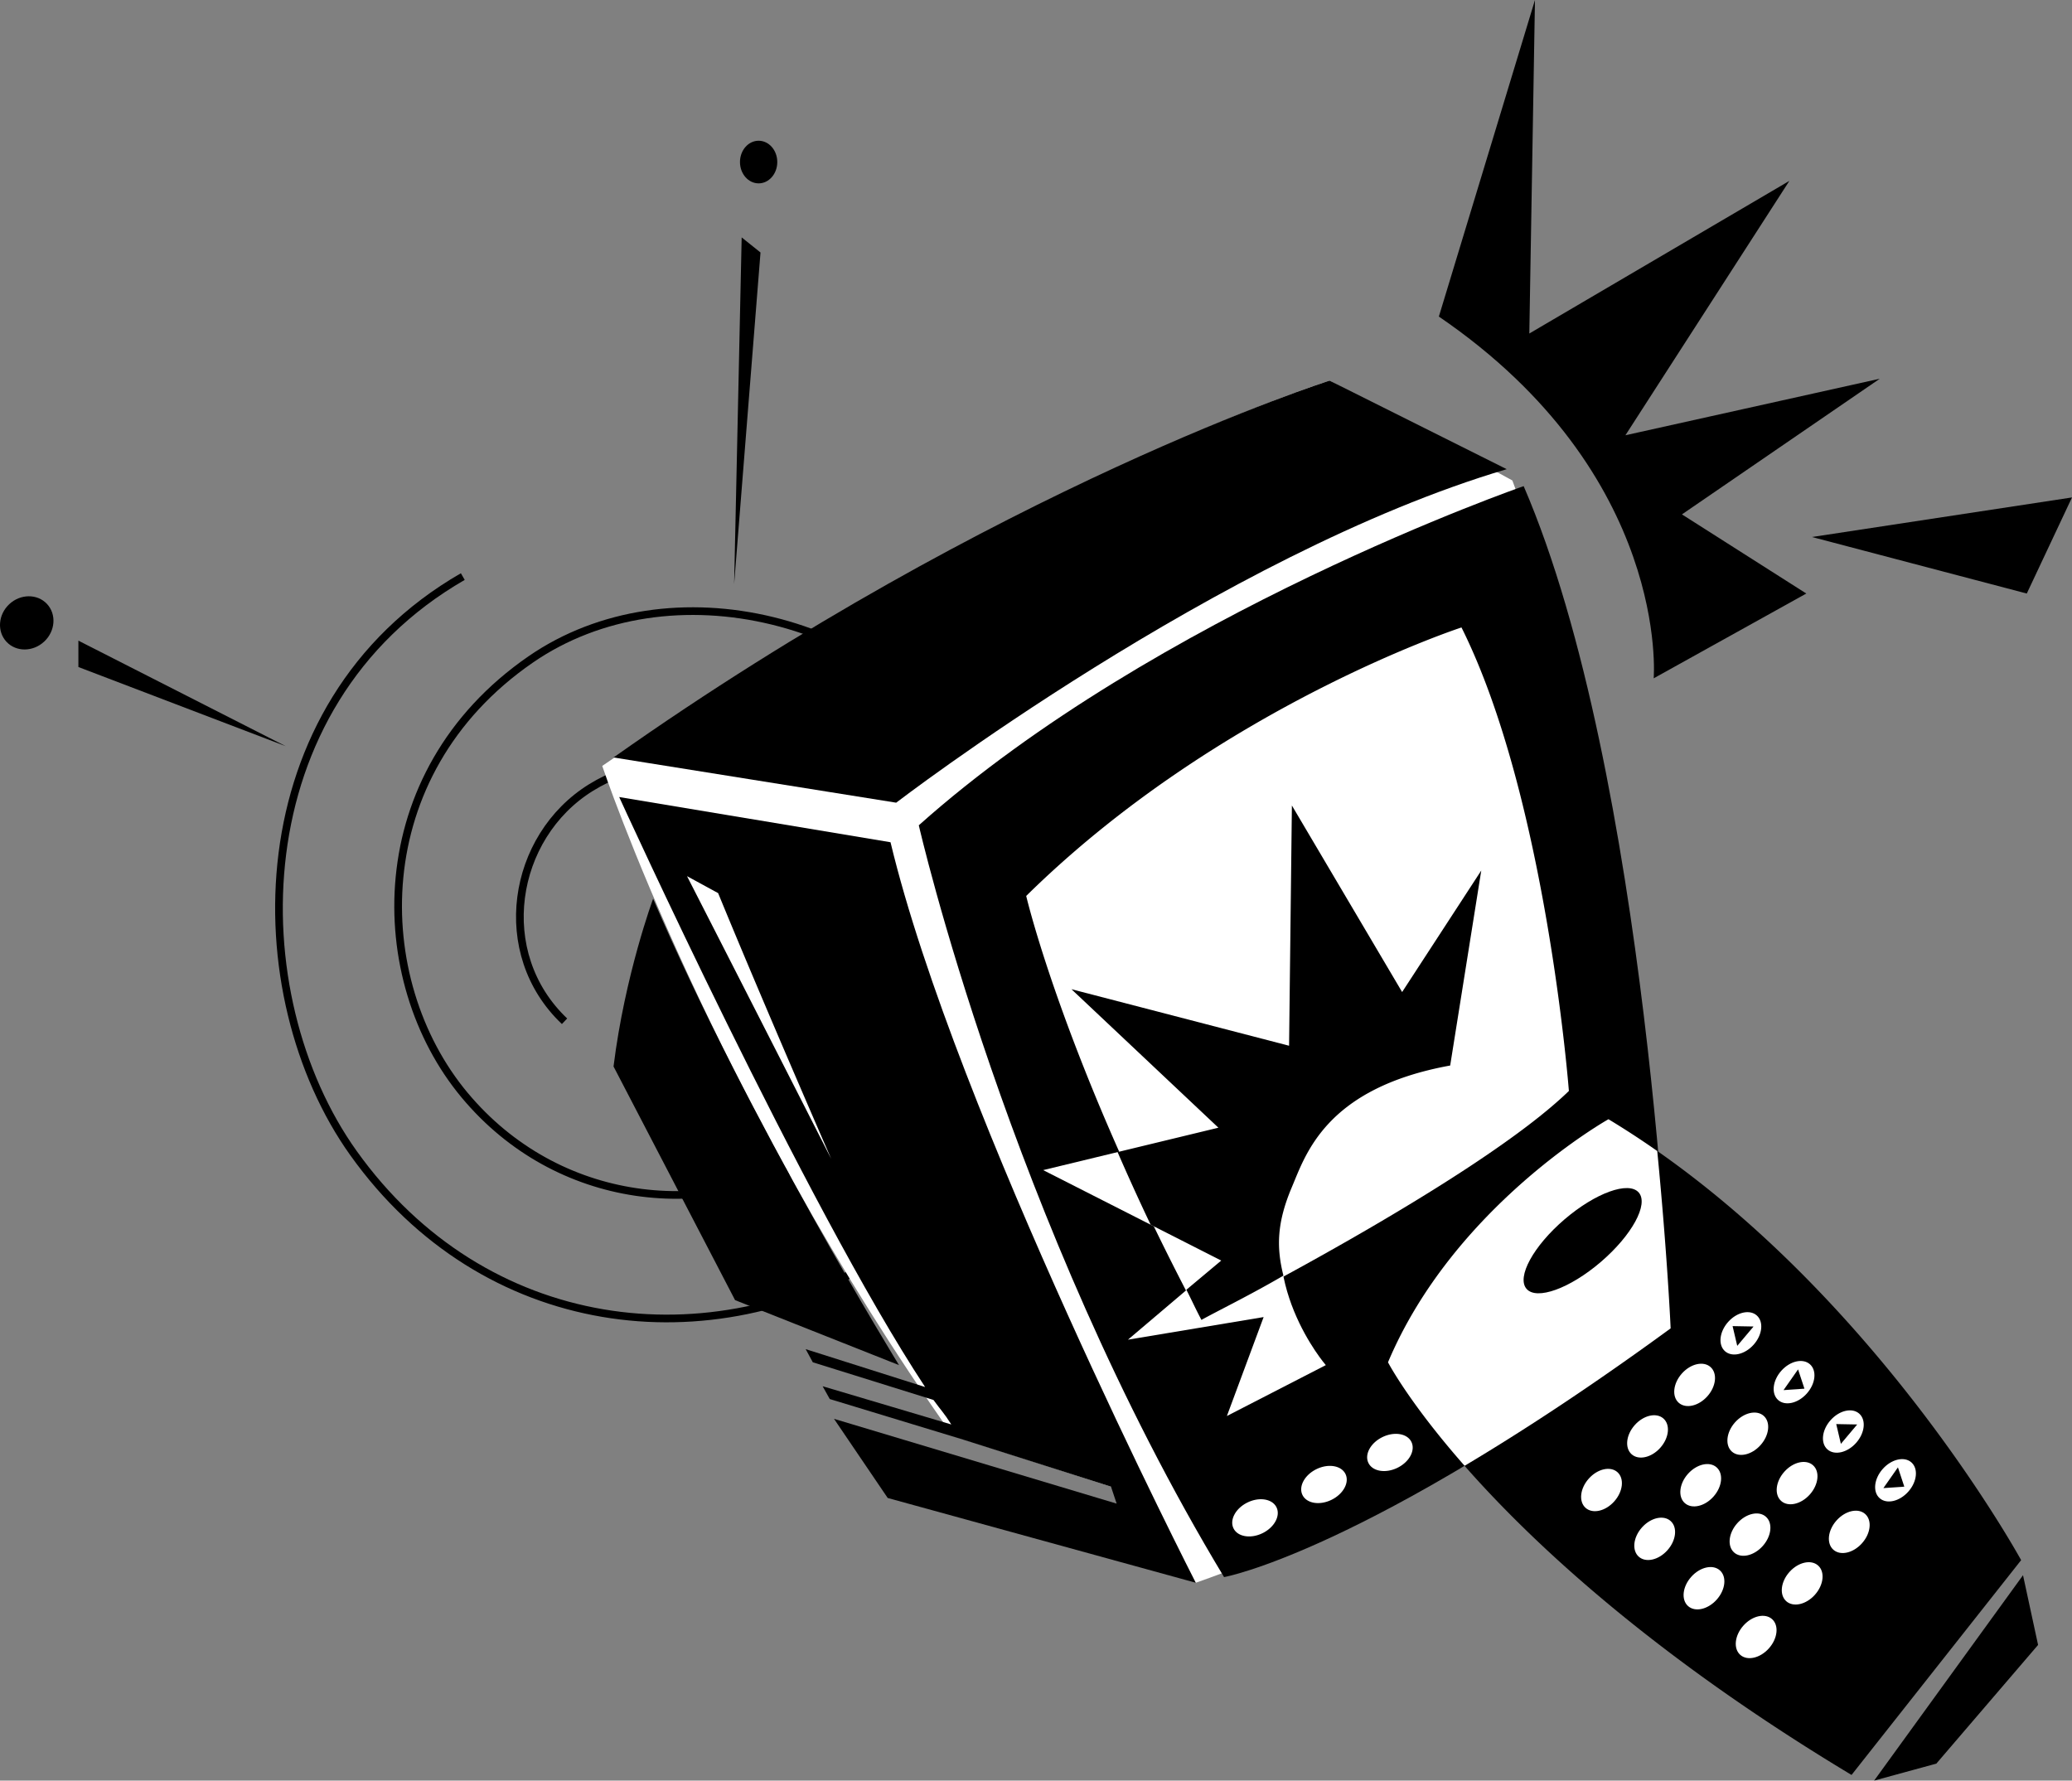 <svg xmlns="http://www.w3.org/2000/svg" width="540.018" height="464.094"><rect width="100%" height="100%" fill="#808080" stroke="none"/><path fill="none" stroke="#000" stroke-width="2" d="M147.135 266.18c-18.66-17.68-13.816-48.067 6.875-60.899 20.695-12.832 57.016-10.011 72.418 14.82 15.398 24.829 16.484 62.704-12.485 80.669-28.968 17.964-68.773 13.539-92.859-15.34-24.953-29.918-26.008-83.727 17.211-113.543 36.078-24.887 92.563-11.836 118.23 29.547 25.665 41.386 19.622 97.41-25.902 125.64C185.1 355.31 126.1 348.11 92.131 300.554c-29.465-41.25-29.465-116.882 28.488-150.277"/><path d="m193.299 61.879-1.965 90.363 6.875-86.433zm4.421-14.086c2.684 0 4.86-2.488 4.86-5.559 0-3.066-2.176-5.554-4.86-5.554-2.687 0-4.862 2.488-4.862 5.554 0 3.07 2.175 5.559 4.863 5.559M20.432 166.977v6.875l54.02 20.625zm-18.735.308c2.52 2.688 6.922 2.652 9.832-.074 2.91-2.727 3.227-7.117.711-9.805-2.52-2.687-6.921-2.652-9.832.074-2.91 2.73-3.226 7.122-.71 9.805m373.308-84.777c60.406 41.25 55.988 94.289 55.988 94.289l39.778-22.098-32.414-20.629 51.566-35.36-66.297 14.735 42.727-66.297-67.774 39.778L400.053 0l-25.047 82.508"/><path d="m472.248 139.965 67.77-10.313-11.785 25.047zm0 0"/><path fill="#fff" d="M156.96 199.633c109.023-75.137 189.562-100.43 189.562-100.43l47.64 26.027c36.34 97.239 41.25 220.997 41.25 220.997-42.234 38.308-123.758 66.3-123.758 66.3l-22.097-25.047-41.254-13.257c-62.492-88.399-91.344-174.59-91.344-174.59"/><path d="M159.904 277.965c2.946-23.817 10.313-43.707 10.313-43.707 25.047 58.195 64.09 121.547 64.09 121.547l-42.727-16.942-31.676-60.898m0-80.539c100.184-70.719 186.618-98.223 186.618-98.223l46.164 23.082c-74.645 22.102-159.117 86.926-159.117 86.926l-73.665-11.785"/><path d="M239.463 215.105c61.879-55.25 157.645-88.398 157.645-88.398 32.414 75.137 38.304 219.52 38.304 219.52-80.047 58.441-116.39 64.828-116.39 64.828-55.985-92.82-79.559-195.95-79.559-195.95"/><path d="m232.096 219.523-70.719-11.785s48.484 106.375 79.73 153.774l-31.128-9.871 1.859 3.425 31.441 9.813c2.02 2.785 2.676 3.273 4.657 6.394L214.4 361.31l1.859 3.336 34.805 10.585v.004l38.492 12.247 1.472 4.421-73.664-22.101 13.993 20.629 80.296 22.097s-62.613-122.285-79.558-193.003"/><path fill="#fff" d="m179.057 228.363 8.105 4.418c11.785 28.73 29.465 69.246 29.465 69.246a40475.818 40475.818 0 0 0-37.57-73.664m88.398 5.157c50.094-49.356 113.446-69.98 113.446-69.98 22.101 44.198 27.992 120.808 27.992 120.808-24.309 23.574-95.766 59.672-95.766 59.672-35.36-66.301-45.672-110.5-45.672-110.5m61.586 166.09c3.094-1.508 4.727-4.524 3.649-6.735-1.079-2.21-4.461-2.777-7.555-1.27-3.094 1.512-4.73 4.528-3.652 6.739 1.078 2.21 4.464 2.777 7.558 1.265m17.973-8.691c3.094-1.512 4.73-4.527 3.652-6.734-1.078-2.211-4.465-2.782-7.558-1.27-3.094 1.512-4.727 4.527-3.649 6.738 1.078 2.207 4.461 2.778 7.555 1.266m17.191-8.348c3.094-1.511 4.727-4.527 3.649-6.738-1.078-2.21-4.461-2.777-7.555-1.266-3.098 1.508-4.73 4.528-3.652 6.735 1.078 2.21 4.46 2.781 7.558 1.27"/><path fill="#fff" d="M377.955 277.719c-32.414 5.894-37.648 23.18-41.254 31.676-10.312 24.308 8.84 46.41 8.84 46.41l-25.781 13.261 9.574-25.785-35.36 5.895 24.313-20.625-46.41-23.574 45.672-11.051-38.305-36.098 56.723 14.735.734-62.618 28.73 48.621 20.626-31.675-8.102 50.828"/><path d="M313.127 344.02c3.524-1.98 13.168-6.727 21.367-11.543-1.879-7.465-1.676-13.926 2.207-23.082 3.606-8.497 8.84-25.782 41.254-31.676l8.102-50.828-20.625 31.675-28.73-48.62-.735 62.616-56.723-14.734 38.305 36.098-26.277 6.355a624.361 624.361 0 0 0 8.609 18.918l18.406 9.352-9.086 7.61c1.54 3.007 2.282 4.76 3.926 7.859m48.621 11.046c17.188-40.757 57.461-63.351 57.461-63.351C486 331.988 526.76 406.633 526.76 406.633l-44.198 55.988c-94.785-56.969-120.813-107.555-120.813-107.555m126.702 109.028 38.801-53.531 3.926 18.171-26.52 30.938-16.207 4.422"/><path fill="#fff" d="M420.72 391.32c2.294-2.57 2.661-5.984.825-7.617-1.836-1.637-5.184-.879-7.473 1.692-2.293 2.57-2.66 5.98-.824 7.617 1.84 1.636 5.184.879 7.473-1.692m11.996-13.972c2.293-2.57 2.66-5.985.824-7.618-1.836-1.636-5.183-.878-7.472 1.692-2.293 2.57-2.66 5.98-.825 7.617 1.84 1.637 5.184.879 7.473-1.691m12.273-13.426c2.29-2.57 2.657-5.98.82-7.617-1.835-1.637-5.183-.88-7.472 1.691-2.289 2.574-2.66 5.984-.824 7.617 1.84 1.637 5.183.88 7.476-1.691m12.055-13.442c2.29-2.57 2.66-5.98.82-7.617-1.836-1.636-5.18-.879-7.472 1.692-2.29 2.57-2.657 5.984-.82 7.62 1.835 1.637 5.183.876 7.472-1.695"/><path d="m451.56 345.637 1.212 5.148 4.25-5.047zm0 0"/><path fill="#fff" d="M447.428 416.914c2.289-2.57 2.66-5.98.82-7.613-1.836-1.64-5.18-.883-7.472 1.691-2.29 2.57-2.657 5.98-.82 7.617 1.835 1.637 5.179.88 7.472-1.695m11.996-13.973c2.289-2.57 2.66-5.98.82-7.617-1.836-1.633-5.183-.875-7.472 1.696-2.29 2.57-2.657 5.98-.82 7.617 1.835 1.636 5.179.879 7.472-1.696m12.269-13.421c2.29-2.575 2.657-5.985.825-7.618-1.84-1.636-5.184-.879-7.473 1.692-2.293 2.57-2.66 5.98-.824 7.617 1.836 1.637 5.18.879 7.472-1.691m12.055-13.442c2.293-2.57 2.66-5.98.824-7.621-1.84-1.633-5.183-.875-7.472 1.695-2.293 2.57-2.66 5.985-.824 7.621 1.84 1.633 5.183.875 7.472-1.695"/><path d="m478.572 371.172 1.211 5.152 4.25-5.05zm0 0"/><path fill="#fff" d="M434.58 404.047c2.293-2.57 2.66-5.985.82-7.617-1.835-1.637-5.18-.88-7.472 1.691-2.29 2.57-2.656 5.984-.82 7.617 1.836 1.637 5.183.88 7.472-1.691m11.996-13.973c2.293-2.57 2.657-5.98.82-7.62-1.835-1.634-5.18-.876-7.472 1.694-2.29 2.57-2.656 5.985-.82 7.618 1.836 1.636 5.183.879 7.472-1.692m12.27-13.426c2.293-2.57 2.66-5.98.824-7.617-1.836-1.636-5.184-.879-7.477 1.692-2.289 2.57-2.656 5.984-.82 7.62 1.836 1.634 5.184.876 7.473-1.695m12.054-13.441c2.294-2.57 2.66-5.98.825-7.617-1.836-1.637-5.184-.88-7.473 1.691-2.289 2.574-2.66 5.985-.824 7.621 1.836 1.633 5.183.875 7.473-1.695"/><path d="m470.283 361.941-1.66-5.023-3.789 5.402zm0 0"/><path fill="#fff" d="M461.026 429.625c2.289-2.57 2.66-5.984.824-7.617-1.84-1.637-5.184-.88-7.473 1.691-2.293 2.57-2.66 5.985-.824 7.617 1.836 1.637 5.183.88 7.473-1.691m11.996-13.973c2.289-2.57 2.66-5.984.82-7.617-1.836-1.637-5.18-.879-7.473 1.692-2.289 2.574-2.656 5.98-.82 7.617 1.836 1.636 5.184.879 7.473-1.692m12.269-13.425c2.293-2.57 2.66-5.98.824-7.618-1.84-1.636-5.183-.879-7.472 1.692-2.293 2.574-2.66 5.984-.824 7.617 1.84 1.64 5.183.883 7.472-1.691m12.059-13.442c2.289-2.57 2.656-5.98.82-7.617-1.836-1.637-5.184-.879-7.473 1.691-2.289 2.575-2.66 5.985-.82 7.621 1.836 1.637 5.18.88 7.473-1.695"/><path d="m496.31 387.48-1.66-5.027-3.789 5.406zm0 0"/><path fill="#fff" d="M431.924 300.004a225.366 225.366 0 0 0-12.715-8.29s-40.273 22.595-57.46 63.352c0 0 5.359 10.375 19.964 26.98 15.035-8.96 32.875-20.612 53.7-35.82 0 0-.821-18.792-3.489-46.222"/><path d="M417.22 328.91c8.083-6.93 12.513-15.023 9.888-18.082-2.618-3.055-11.293.078-19.375 7.008-8.082 6.926-12.508 15.02-9.887 18.078 2.62 3.059 11.297-.078 19.375-7.004"/></svg>
